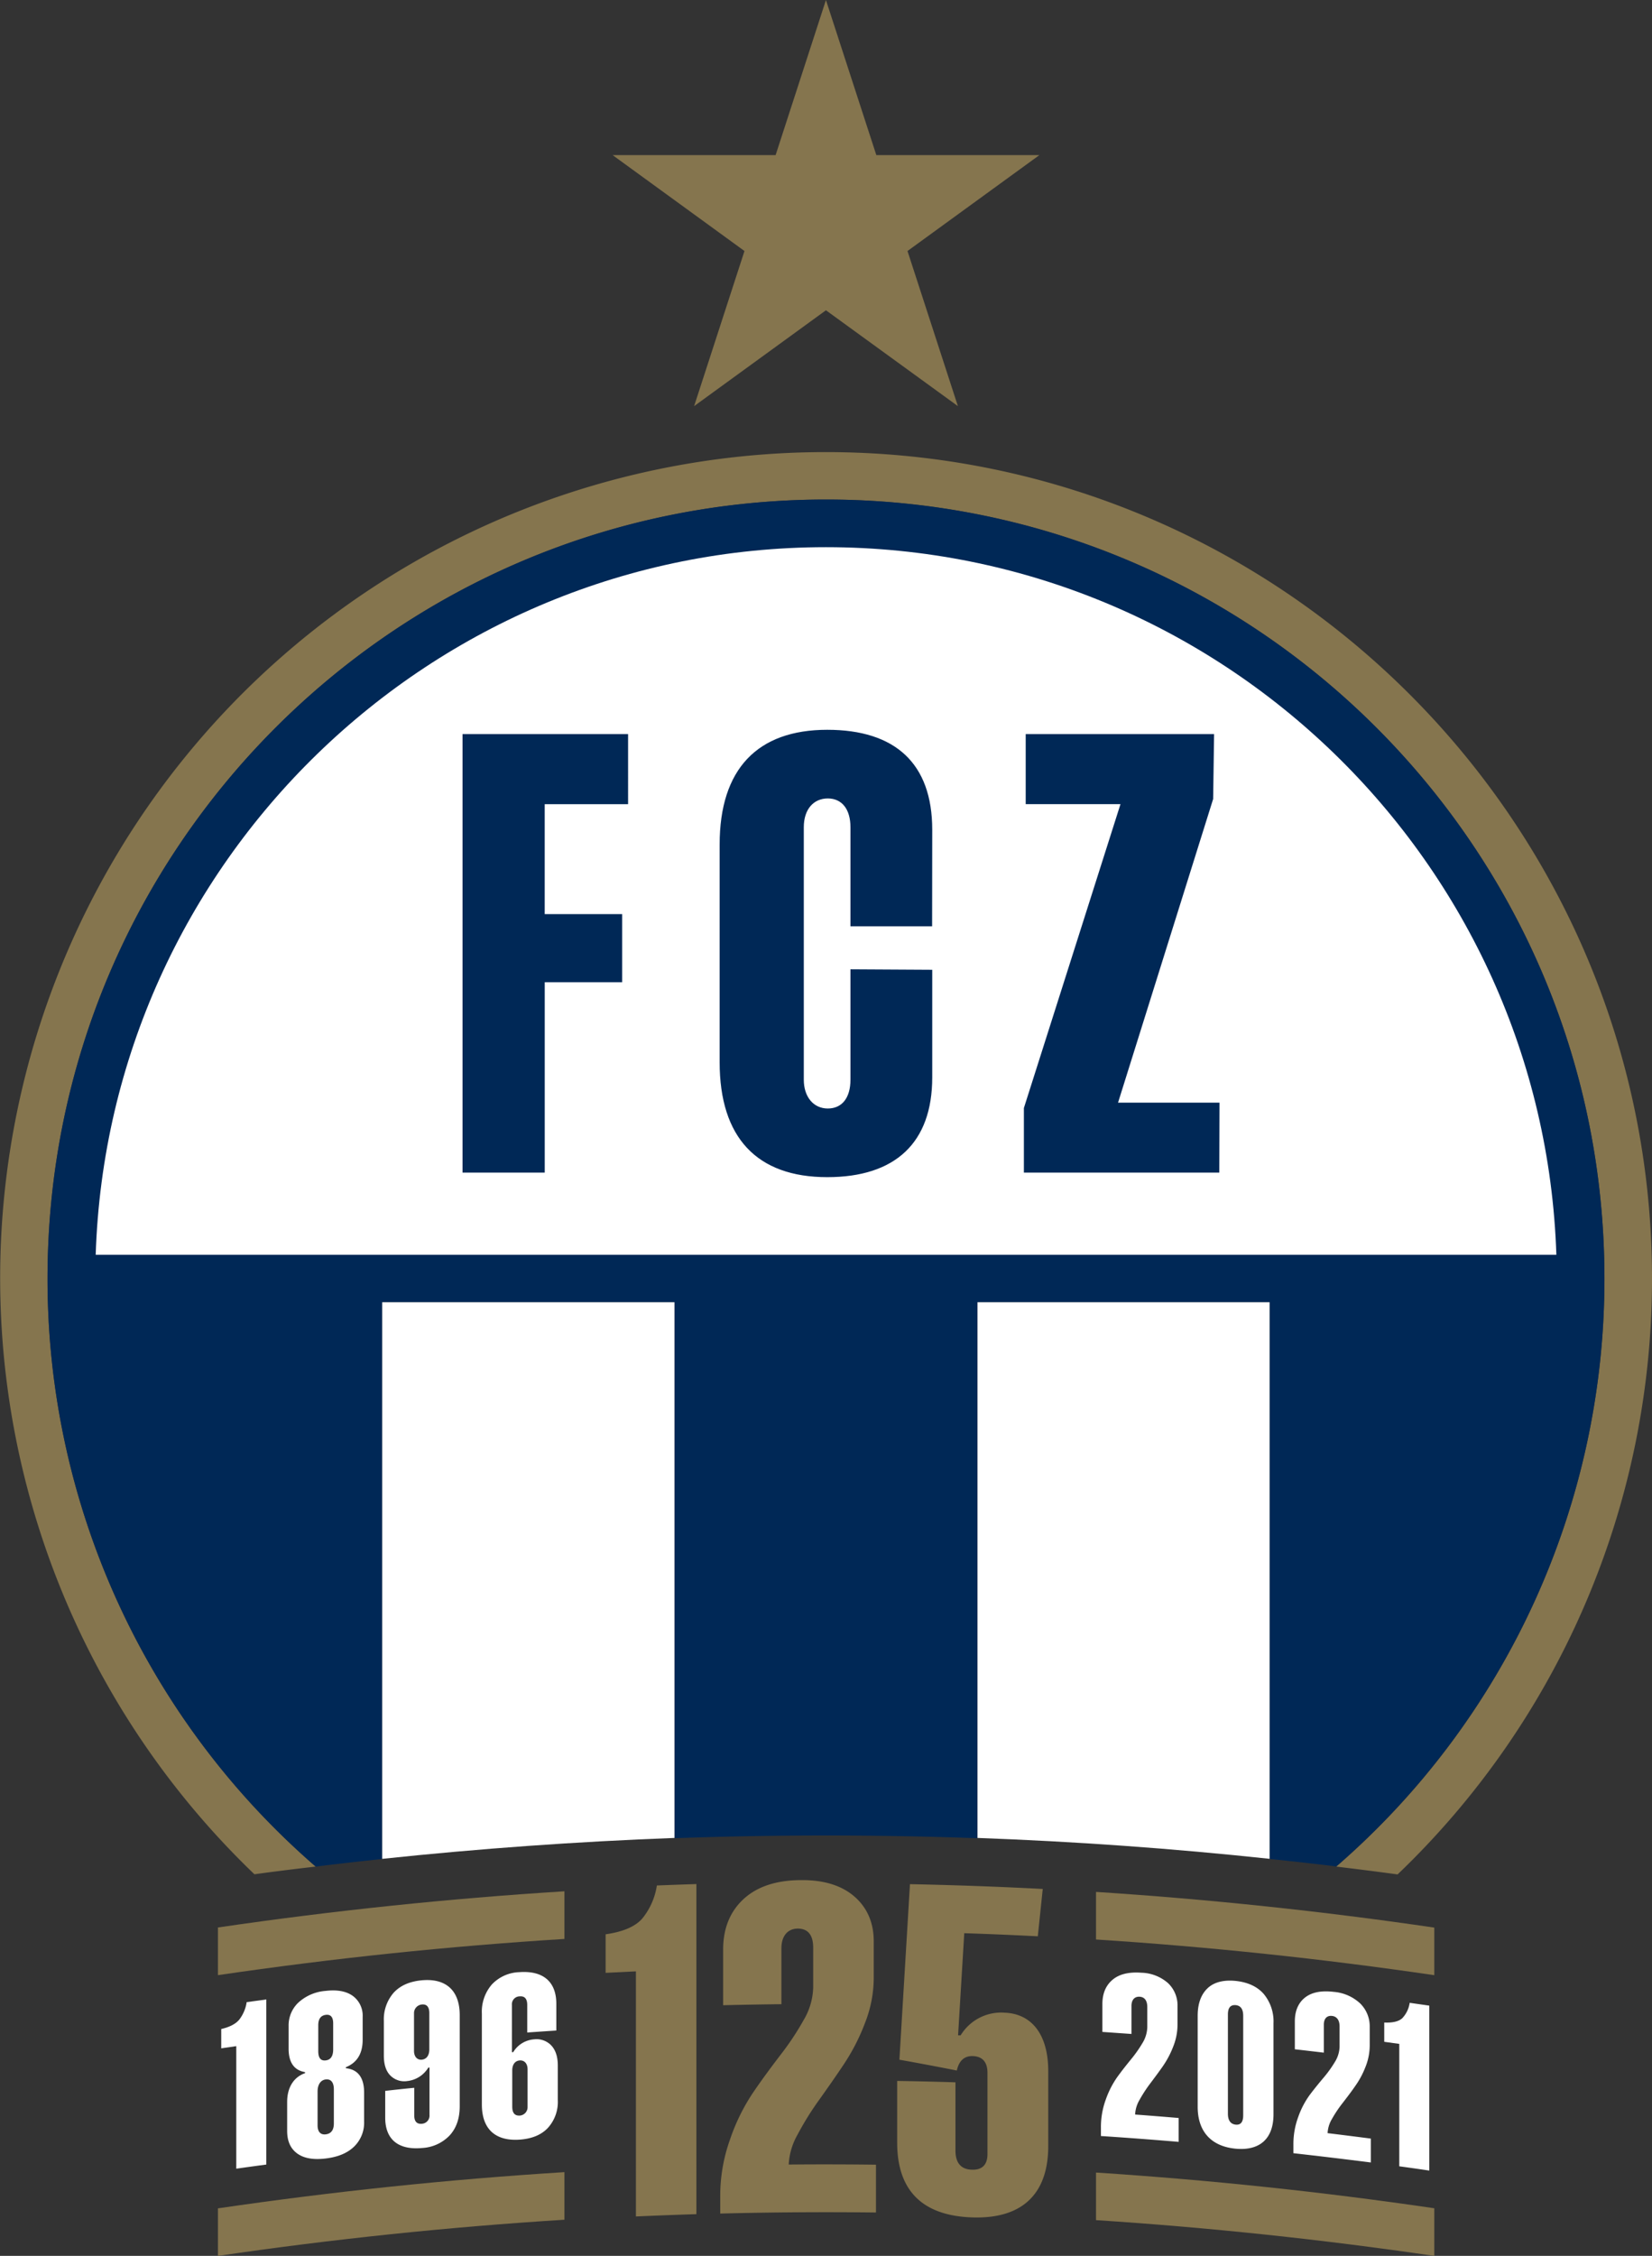 <svg id="Layer_1" data-name="Layer 1" xmlns="http://www.w3.org/2000/svg" width="188.72mm" height="257.55mm"
     viewBox="0 0 534.96 730.06">
    <rect x="0" y="0" width="534.96" height="730.06" fill="#333333" stroke="none"/>
    <polygon
        points="224.77 131.43 267.46 100.41 310.19 131.43 293.87 81.23 336.57 50.2 283.78 50.2 267.46 0 251.16 50.2 198.39 50.2 241.08 81.23 224.77 131.43"
        style="fill:#85754e"/>
    <path
        d="M238.18,676.77q-3.39,3.94-11.9,5.14v12.48l9.81-.48v79.32q9.78-.43,19.58-.74V665.66q-6.4.2-12.8.46A22.2,22.2,0,0,1,238.18,676.77Z"
        transform="translate(-30.16 -55.92)" style="fill:#85754e"/>
    <path
        d="M288.38,746.84a96.18,96.18,0,0,1,6.9-11.14c2.71-3.8,5.46-7.7,8.16-11.76a66.53,66.53,0,0,0,6.85-13.38,40,40,0,0,0,2.81-14.43V684.19c0-6-2.1-10.87-6.23-14.47s-9.93-5.39-17.16-5.34c-8.22,0-14.46,2.13-18.82,6.18s-6.56,9.5-6.56,16.31v18q9.44-.23,18.87-.33v-18.1c0-4.12,2.15-6.35,5.29-6.37,3.31,0,5,2.07,5,6.19v13a21.75,21.75,0,0,1-3.09,10.41A89,89,0,0,1,282.86,721c-2.92,3.83-5.9,7.83-8.82,12.12a64.37,64.37,0,0,0-7.51,15.28,54,54,0,0,0-3.14,18.28v5.61q25.22-.64,50.43-.34V756.48q-14.13-.18-28.25-.05A21.62,21.62,0,0,1,288.38,746.84Z"
        transform="translate(-30.16 -55.92)" style="fill:#85754e"/>
    <path
        d="M355.57,707.29a15.36,15.36,0,0,0-14.33,7.32l-.83,0,2-33.05q11.91.39,23.82,1,.8-7.66,1.6-15.32-21.5-1.12-43-1.55l-3.42,56.81Q330.7,724.16,340,726c.72-3.22,2.48-4.76,5.18-4.67,3.14.11,4.75,1.94,4.75,5.46V753c0,3.52-1.71,5.21-5.08,5.1-3.53-.13-5.3-2.21-5.29-6.28v-22q-9.43-.3-18.87-.45v20c0,15.64,8.33,23.63,24.27,24.17s24.65-7.32,24.65-23.12V726.11C369.58,714.23,364.17,707.65,355.57,707.29Z"
        transform="translate(-30.16 -55.92)" style="fill:#85754e"/>
    <path d="M385.08,683.6q54.93,3.54,109.54,11.55v-15.4q-54.57-8-109.54-11.55Z" transform="translate(-30.16 -55.92)"
          style="fill:#85754e"/>
    <path d="M385.08,774.42Q440,778,494.62,786V770.58q-54.57-8-109.54-11.55Z" transform="translate(-30.16 -55.92)"
          style="fill:#85754e"/>
    <path d="M100.73,695.14q55.9-8.21,112.21-11.72V668q-56.26,3.51-112.21,11.71Z" transform="translate(-30.16 -55.92)"
          style="fill:#85754e"/>
    <path d="M100.73,786q55.9-8.19,112.21-11.71v-15.4q-56.26,3.52-112.21,11.72Z" transform="translate(-30.16 -55.92)"
          style="fill:#85754e"/>
    <path
        d="M132.39,660A251.45,251.45,0,0,1,45.55,469.67c0-139.23,112.86-252.09,252.09-252.09S549.72,330.44,549.72,469.67A251.42,251.42,0,0,1,462.88,660c6.62.81,13.24,1.63,19.85,2.54a266.64,266.64,0,0,0,82.39-192.82c0-147.49-120-267.49-267.48-267.49A267.29,267.29,0,0,0,112.55,662.49C119.16,661.58,125.78,660.76,132.39,660Z"
        transform="translate(-30.16 -55.92)" style="fill:#85754e"/>
    <path
        d="M297.64,217.58c-139.23,0-252.09,112.86-252.09,252.09A251.45,251.45,0,0,0,132.39,660q10.77-1.32,21.54-2.46V477.37h94.64V650.82q49.05-1.77,98.13,0V477.37h94.59V657.52c7.2.76,14.4,1.55,21.59,2.43a251.42,251.42,0,0,0,86.84-190.28C549.72,330.44,436.86,217.58,297.64,217.58Z"
        transform="translate(-30.16 -55.92)" style="fill:#002856;fill-rule:evenodd"/>
    <path
        d="M399.14,735.56a45.58,45.58,0,0,1,3.44-5.3c1.35-1.79,2.73-3.63,4.08-5.56a30,30,0,0,0,3.41-6.43,19.2,19.2,0,0,0,1.4-7.12v-6a9.9,9.9,0,0,0-3.1-7.46,13.61,13.61,0,0,0-8.57-3.34q-6.14-.46-9.38,2.29c-2.18,1.83-3.28,4.46-3.28,7.87v9l9.42.66v-9.05c0-2.07,1.06-3.09,2.64-3s2.47,1.23,2.48,3.3V712a10.31,10.31,0,0,1-1.54,5.08,41.84,41.84,0,0,1-3.75,5.33c-1.46,1.79-2.95,3.66-4.41,5.68a29.61,29.61,0,0,0-3.74,7.31,25.74,25.74,0,0,0-1.57,9v2.8q12.58.82,25.16,1.89v-7.73c-4.7-.39-9.39-.77-14.09-1.11A10.16,10.16,0,0,1,399.14,735.56Z"
        transform="translate(-30.16 -55.92)" style="fill:#fff;fill-rule:evenodd"/>
    <path
        d="M430.27,697c-3.92-.38-7,.41-9.08,2.39s-3.19,4.94-3.19,8.87v29.51c0,7.9,4.32,12.75,12.21,13.52s12.34-3.21,12.34-11.11V710.69a13.88,13.88,0,0,0-3.19-9.5C437.25,698.8,434.19,697.41,430.27,697Zm2.47,43.51c0,2.18-.82,3.19-2.47,3s-2.48-1.42-2.48-3.51V707.84q0-3.23,2.53-3c1.62.16,2.42,1.31,2.42,3.46Z"
        transform="translate(-30.16 -55.92)" style="fill:#fff;fill-rule:evenodd"/>
    <path
        d="M461.48,741.68a40.21,40.21,0,0,1,3.43-5.13c1.34-1.73,2.71-3.51,4-5.38a27.83,27.83,0,0,0,3.4-6.27,18.73,18.73,0,0,0,1.4-7v-6a10.39,10.39,0,0,0-3.09-7.61,14.21,14.21,0,0,0-8.53-3.74c-4.09-.49-7.19.13-9.36,1.86s-3.27,4.31-3.27,7.72v9c3.13.35,6.26.72,9.39,1.09v-9.05c0-2.06,1.07-3,2.63-2.84s2.47,1.35,2.47,3.41v6.52a9.83,9.83,0,0,1-1.54,5,38,38,0,0,1-3.73,5.16c-1.45,1.72-2.93,3.53-4.39,5.47a27.68,27.68,0,0,0-3.73,7.14,25.15,25.15,0,0,0-1.56,8.93v2.8q12.54,1.41,25.07,3v-7.73q-7-.91-14-1.76A9.82,9.82,0,0,1,461.48,741.68Z"
        transform="translate(-30.16 -55.92)" style="fill:#fff;fill-rule:evenodd"/>
    <path
        d="M484.32,709c-1.12,1.1-3.08,1.6-5.91,1.47v6.24l4.87.67V757q4.86.66,9.72,1.38V705l-6.35-.91A9.12,9.12,0,0,1,484.32,709Z"
        transform="translate(-30.16 -55.92)" style="fill:#fff;fill-rule:evenodd"/>
    <path
        d="M107.71,709.44c-1.11,1.42-3.09,2.47-5.91,3.13v6.25l4.87-.71v39.66q4.86-.69,9.73-1.34V703l-6.36.87A12.25,12.25,0,0,1,107.71,709.44Z"
        transform="translate(-30.16 -55.92)" style="fill:#fff;fill-rule:evenodd"/>
    <path
        d="M142.16,725.26v-.33c3.62-1.46,5.44-4.41,5.44-8.89v-7.43a7.91,7.91,0,0,0-3.13-6.71c-2.12-1.55-5.05-2.12-8.84-1.67a14.75,14.75,0,0,0-8.86,3.79,10.16,10.16,0,0,0-3.15,7.48v7.42c0,4.44,1.75,7,5.32,7.6v.33c-3.73,1.32-5.79,4.7-5.79,9.3v9.43c0,3.3,1.1,5.71,3.27,7.28s5.23,2.09,9.21,1.61,7-1.73,9.17-3.82a10.74,10.74,0,0,0,3.27-8.07v-9.43C148.07,728.31,146.09,725.66,142.16,725.26Zm-8.94-13.92c0-2,.79-3.13,2.41-3.35s2.42.73,2.42,2.76v8.42c0,2.17-.8,3.37-2.42,3.56s-2.41-.81-2.41-3Zm5.05,31.79c0,2.14-.89,3.32-2.64,3.53s-2.63-.95-2.63-2.9v-11c0-2.2,1-3.67,2.63-3.87s2.64.87,2.64,3.23Z"
        transform="translate(-30.16 -55.92)" style="fill:#fff;fill-rule:evenodd"/>
    <path
        d="M166.65,696.81q-5.85.57-9,4a13.07,13.07,0,0,0-3.19,9.14v11.22c0,2.86.68,5,2.09,6.43a6.32,6.32,0,0,0,5.49,1.81,9.12,9.12,0,0,0,6.82-4.36l.38,0V740.4a2.62,2.62,0,0,1-2.47,2.83c-1.65.15-2.47-.75-2.47-2.76v-8.88q-4.71.46-9.4,1v8.66c0,7,4.17,10.57,12,9.82a13.26,13.26,0,0,0,8.91-4.11c2.15-2.37,3.21-5.48,3.22-9.39V708C179,700.07,174.54,696.05,166.65,696.81Zm2.53,22.39c0,1.9-.9,3.14-2.42,3.29s-2.52-1-2.53-2.81V707.53a2.8,2.8,0,0,1,2.48-2.89c1.64-.18,2.47.76,2.47,2.79Z"
        transform="translate(-30.16 -55.92)" style="fill:#fff;fill-rule:evenodd"/>
    <path
        d="M203.15,715.91a8.61,8.61,0,0,0-6.8,4.15l-.42,0V704.77a2.55,2.55,0,0,1,2.48-2.77c1.65-.15,2.48.78,2.48,2.79v8.91c3.14-.22,6.28-.44,9.42-.64V704.4c0-7.07-4.18-10.8-12-10.23a12.77,12.77,0,0,0-8.89,4,13.44,13.44,0,0,0-3.22,9.4V737c0,8,4.43,11.94,12.33,11.36,3.91-.29,6.94-1.54,9.06-3.8a12.48,12.48,0,0,0,3.2-9V724.42c0-2.86-.69-5-2.1-6.52A6.58,6.58,0,0,0,203.15,715.91ZM201,737.76a2.72,2.72,0,0,1-2.48,2.82c-1.66.12-2.48-.83-2.48-2.87V725.94c0-1.87.91-3.09,2.42-3.2s2.53,1,2.54,2.84Z"
        transform="translate(-30.16 -55.92)" style="fill:#fff;fill-rule:evenodd"/>
    <path
        d="M297.62,233C169.72,233,65.21,335,61.15,462h473C530,335,425.55,233,297.62,233Zm-64.07,83.18h-27v35.57h25.08V373.8H206.56v61.61H179.94V293.49h53.61ZM332,355.69H305.56V323.64c0-5.8-2.72-9.32-7.34-9.32s-7.77,3.52-7.77,9.32v81.7c0,5.58,3.15,9.32,7.77,9.32s7.34-3.45,7.34-9.32V369.62l26.48.15v34.84c0,21.19-12,32.27-34,32.27-22.81,0-34.84-12.84-34.84-37.19V329.21c0-24.42,12.25-37.11,34.84-37.11,22,0,34,10.86,34,32.34Zm93,79.72H361.72v-20.9L393,316.16H362.31V293.49h61l-.3,21-30.8,98.28h32.86Z"
        transform="translate(-30.16 -55.92)" style="fill:#fff;fill-rule:evenodd"/>
    <path d="M413.17,654.82c4.72.4,9.45.86,14.17,1.31Q420.26,655.44,413.17,654.82Z" transform="translate(-30.16 -55.92)"
          style="fill:#002856;fill-rule:evenodd"/>
    <path d="M385.25,652.73c6.27.4,12.54.87,18.8,1.36Q394.66,653.34,385.25,652.73Z" transform="translate(-30.16 -55.92)"
          style="fill:#002856;fill-rule:evenodd"/>
    <path d="M441.29,477.37H346.7V650.73q47.37,1.71,94.59,6.76Z" transform="translate(-30.16 -55.92)"
          style="fill:#fff;fill-rule:evenodd"/>
    <path d="M153.93,657.5q47.22-5,94.64-6.77V477.37H153.93Z" transform="translate(-30.16 -55.92)"
          style="fill:#fff;fill-rule:evenodd"/>
</svg>
